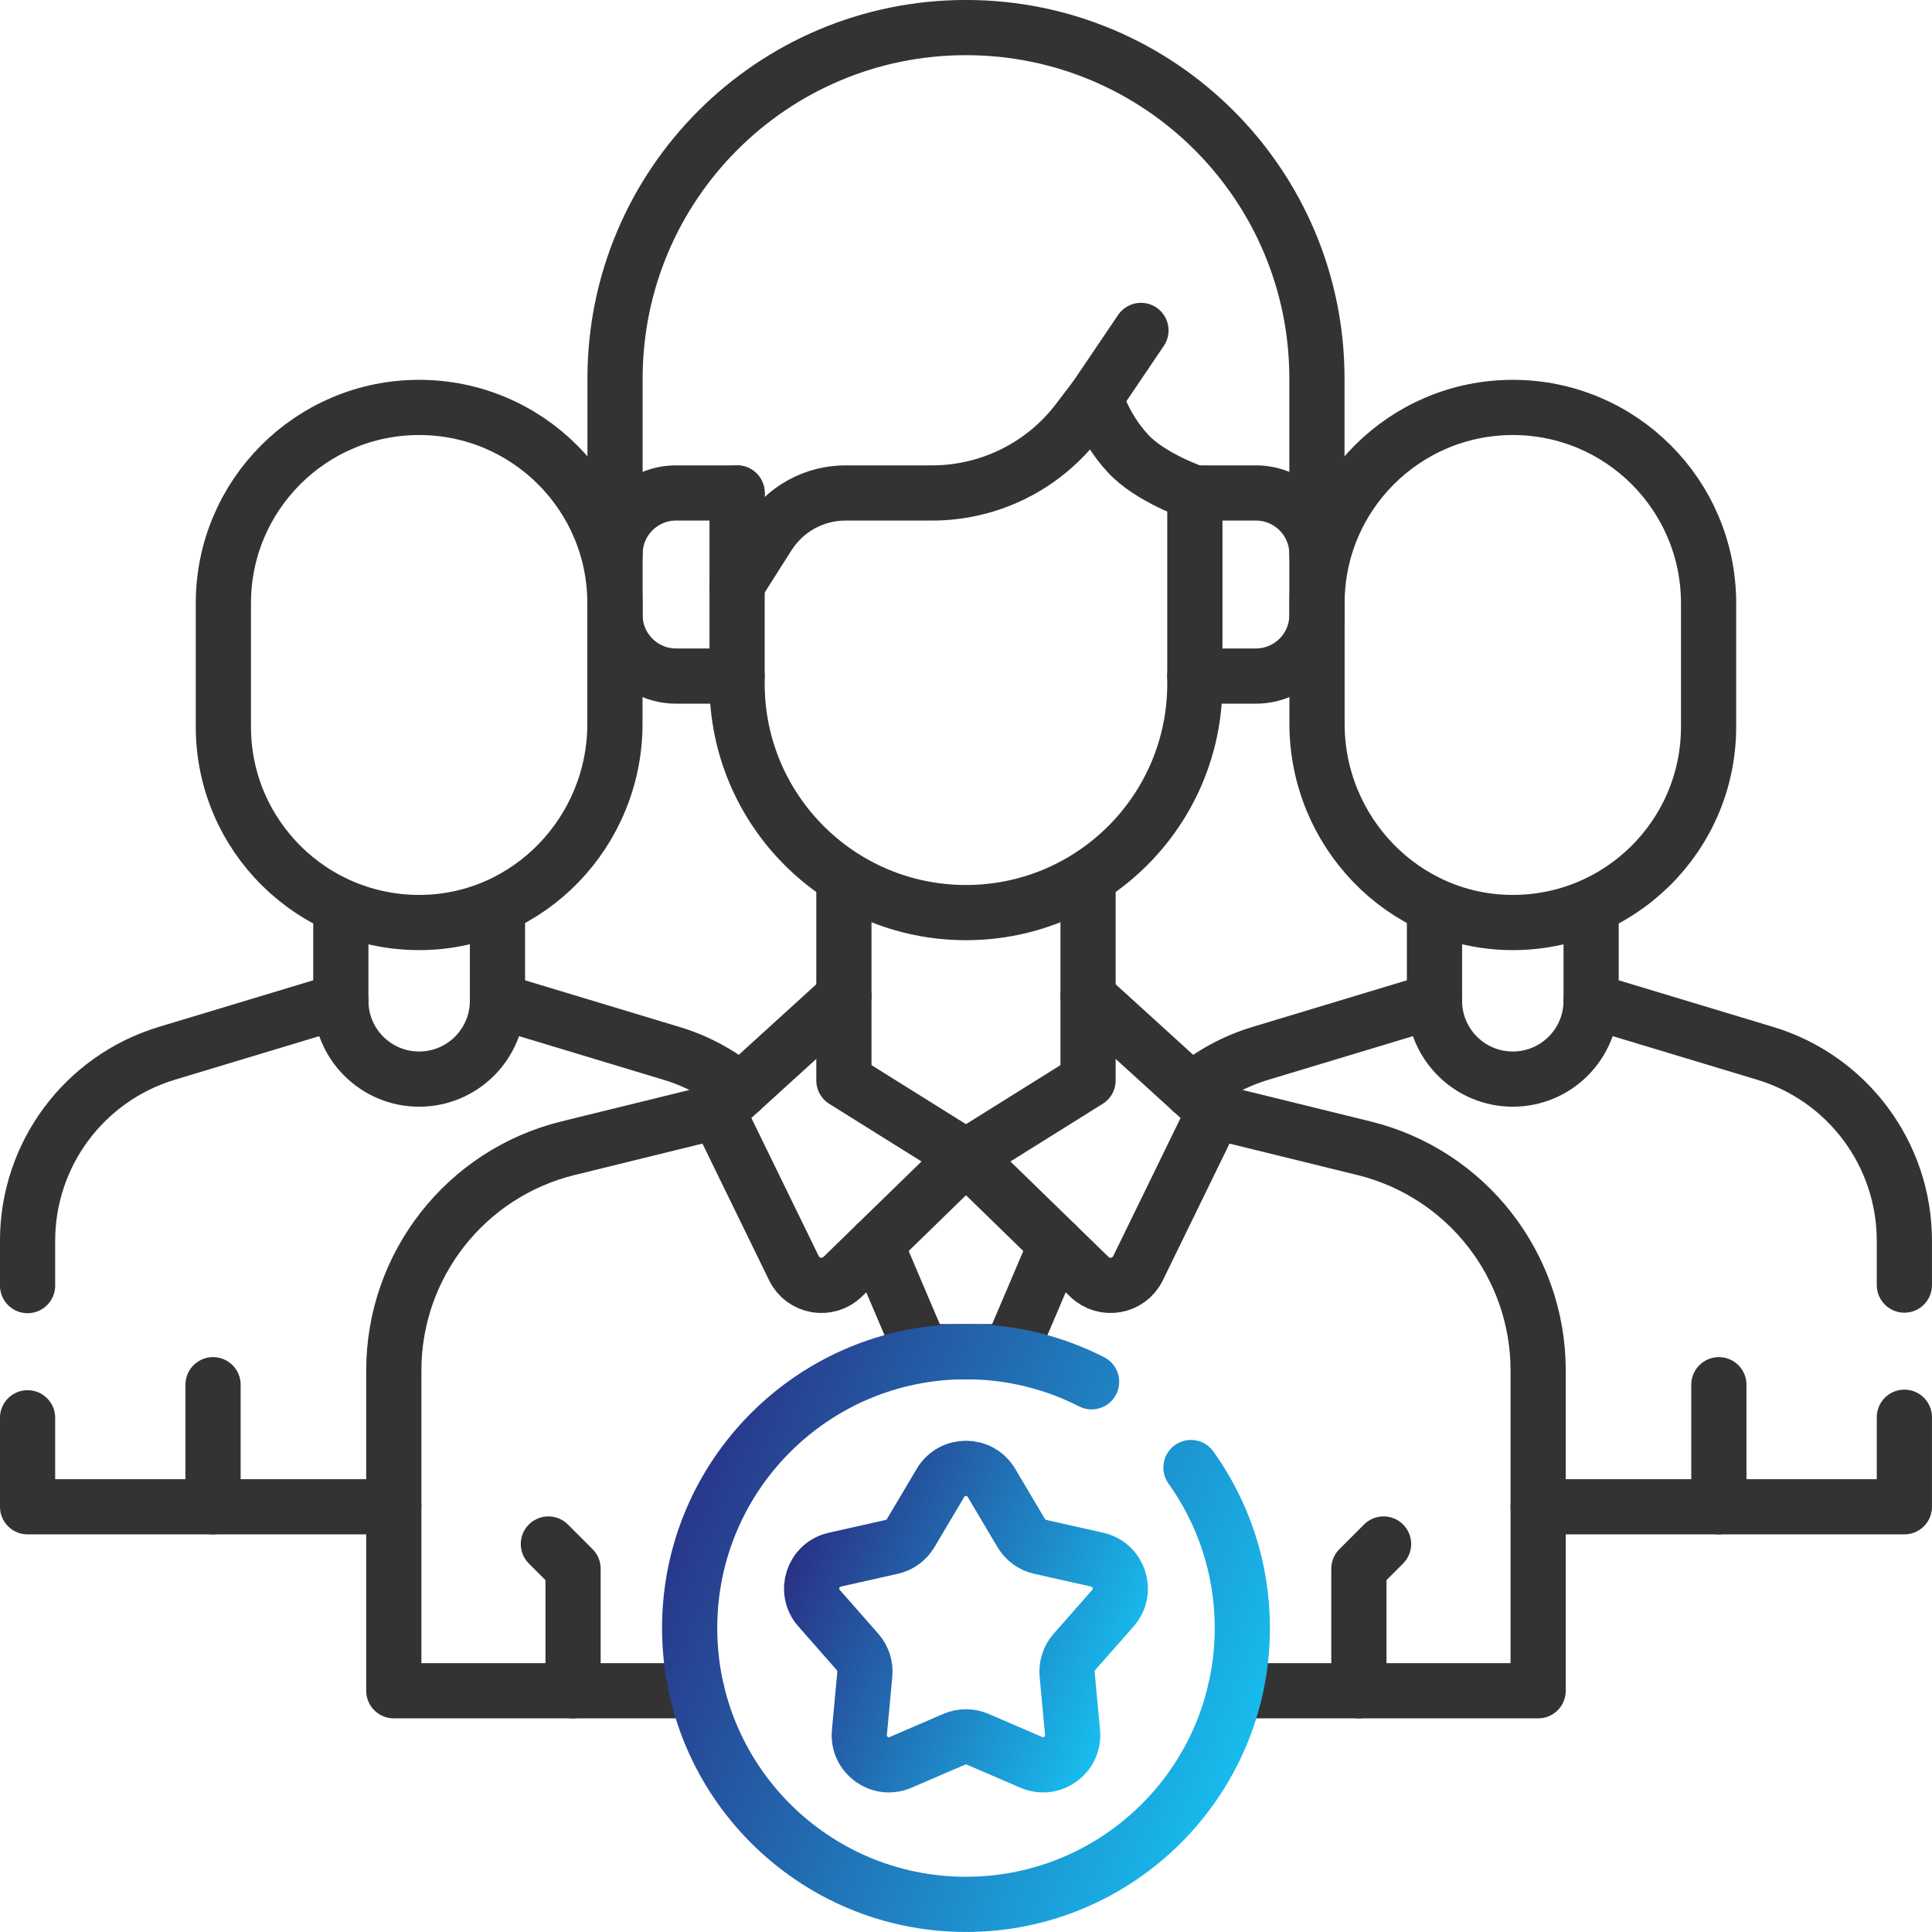 <?xml version="1.0" encoding="UTF-8"?> <svg xmlns="http://www.w3.org/2000/svg" width="70" height="70" viewBox="0 0 70 70" fill="none"> <path d="M0.999 51.369V54.593H14.268" stroke="#333333" stroke-width="2" stroke-miterlimit="10" stroke-linecap="round" stroke-linejoin="round"></path> <path d="M0.999 46.58V44.956C0.999 41.829 3.047 39.071 6.041 38.165L12.348 36.261" stroke="#333333" stroke-width="2" stroke-miterlimit="10" stroke-linecap="round" stroke-linejoin="round"></path> <path d="M18.024 36.261L24.332 38.166C25.247 38.441 26.097 38.9 26.83 39.513" stroke="#333333" stroke-width="2" stroke-miterlimit="10" stroke-linecap="round" stroke-linejoin="round"></path> <path d="M12.349 32.952V36.261C12.349 37.828 13.619 39.098 15.186 39.098C16.753 39.098 18.024 37.828 18.024 36.261V32.941" stroke="#333333" stroke-width="2" stroke-miterlimit="10" stroke-linecap="round" stroke-linejoin="round"></path> <path d="M22.28 21.855V26.226C22.28 30.124 19.179 33.373 15.281 33.424C11.32 33.475 8.093 30.28 8.093 26.331V21.855C8.093 17.938 11.269 14.762 15.186 14.762C19.104 14.762 22.28 17.938 22.28 21.855Z" stroke="#333333" stroke-width="2" stroke-miterlimit="10" stroke-linecap="round" stroke-linejoin="round"></path> <path d="M7.719 54.593V50.171" stroke="#333333" stroke-width="2" stroke-miterlimit="10" stroke-linecap="round" stroke-linejoin="round"></path> <path d="M68.999 51.349V54.593H55.73" stroke="#333333" stroke-width="2" stroke-miterlimit="10" stroke-linecap="round" stroke-linejoin="round"></path> <path d="M57.65 36.261L63.958 38.165C66.951 39.071 68.999 41.829 68.999 44.956V46.561" stroke="#333333" stroke-width="2" stroke-miterlimit="10" stroke-linecap="round" stroke-linejoin="round"></path> <path d="M43.169 39.513C43.901 38.9 44.751 38.441 45.666 38.166L51.974 36.261" stroke="#333333" stroke-width="2" stroke-miterlimit="10" stroke-linecap="round" stroke-linejoin="round"></path> <path d="M57.649 32.952V36.261C57.649 37.828 56.379 39.098 54.812 39.098C53.245 39.098 51.974 37.828 51.974 36.261V32.941" stroke="#333333" stroke-width="2" stroke-miterlimit="10" stroke-linecap="round" stroke-linejoin="round"></path> <path d="M47.718 21.855V26.226C47.718 30.124 50.819 33.373 54.717 33.424C58.678 33.475 61.905 30.28 61.905 26.331V21.855C61.905 17.938 58.729 14.762 54.812 14.762C50.894 14.762 47.718 17.938 47.718 21.855Z" stroke="#333333" stroke-width="2" stroke-miterlimit="10" stroke-linecap="round" stroke-linejoin="round"></path> <path d="M62.278 54.593V50.171" stroke="#333333" stroke-width="2" stroke-miterlimit="10" stroke-linecap="round" stroke-linejoin="round"></path> <path d="M31.734 45.088L33.389 48.974H36.609L38.264 45.088" stroke="#333333" stroke-width="2" stroke-miterlimit="10" stroke-linecap="round" stroke-linejoin="round"></path> <path d="M25.245 61.259H14.268V49.656C14.268 45.838 16.873 42.514 20.581 41.602L25.996 40.271" stroke="#333333" stroke-width="2" stroke-miterlimit="10" stroke-linecap="round" stroke-linejoin="round"></path> <path d="M44.002 40.271L49.417 41.602C53.125 42.514 55.73 45.838 55.73 49.656V61.259H44.753" stroke="#333333" stroke-width="2" stroke-miterlimit="10" stroke-linecap="round" stroke-linejoin="round"></path> <path d="M30.576 31.82V36.105" stroke="#333333" stroke-width="2" stroke-miterlimit="10" stroke-linecap="round" stroke-linejoin="round"></path> <path d="M39.422 36.105V31.821" stroke="#333333" stroke-width="2" stroke-miterlimit="10" stroke-linecap="round" stroke-linejoin="round"></path> <path d="M26.706 21.178L27.833 19.402C28.132 18.93 28.546 18.541 29.035 18.272C29.525 18.002 30.075 17.861 30.634 17.861H33.775C34.796 17.861 35.803 17.625 36.718 17.172C37.634 16.719 38.432 16.061 39.051 15.248L39.698 14.399C39.698 14.399 39.944 15.418 40.86 16.422C41.664 17.305 43.292 17.861 43.292 17.861" stroke="#333333" stroke-width="2" stroke-miterlimit="10" stroke-linecap="round" stroke-linejoin="round"></path> <path d="M47.715 20.072V13.715C47.715 6.692 42.022 0.999 34.999 0.999C27.977 0.999 22.284 6.692 22.284 13.715V20.072" stroke="#333333" stroke-width="2" stroke-miterlimit="10" stroke-linecap="round" stroke-linejoin="round"></path> <path d="M43.292 24.495H45.503C46.725 24.495 47.715 23.505 47.715 22.284V20.073C47.715 18.851 46.725 17.861 45.503 17.861H43.292" stroke="#333333" stroke-width="2" stroke-miterlimit="10" stroke-linecap="round" stroke-linejoin="round"></path> <path d="M26.706 24.495H24.495C23.274 24.495 22.284 23.505 22.284 22.284V20.073C22.284 18.851 23.274 17.861 24.495 17.861H26.706" stroke="#333333" stroke-width="2" stroke-miterlimit="10" stroke-linecap="round" stroke-linejoin="round"></path> <path d="M26.706 17.861V24.772C26.706 29.352 30.419 33.065 34.999 33.065C39.579 33.065 43.292 29.352 43.292 24.772V17.861" stroke="#333333" stroke-width="2" stroke-miterlimit="10" stroke-linecap="round" stroke-linejoin="round"></path> <path d="M30.576 36.105L25.996 40.271L28.766 45.951C29.096 46.628 29.992 46.784 30.531 46.259L34.999 41.91L30.576 39.146V36.105Z" stroke="#333333" stroke-width="2" stroke-miterlimit="10" stroke-linecap="round" stroke-linejoin="round"></path> <path d="M39.422 36.105L44.002 40.271L41.232 45.951C40.902 46.628 40.006 46.784 39.467 46.259L34.999 41.91L39.422 39.146V36.105Z" stroke="#333333" stroke-width="2" stroke-miterlimit="10" stroke-linecap="round" stroke-linejoin="round"></path> <path d="M39.698 14.399L41.339 11.972" stroke="#333333" stroke-width="2" stroke-miterlimit="10" stroke-linecap="round" stroke-linejoin="round"></path> <path d="M49.235 61.259V56.837L50.129 55.942" stroke="#333333" stroke-width="2" stroke-miterlimit="10" stroke-linecap="round" stroke-linejoin="round"></path> <path d="M20.763 61.259V56.837L19.869 55.942" stroke="#333333" stroke-width="2" stroke-miterlimit="10" stroke-linecap="round" stroke-linejoin="round"></path> <path d="M43.151 53.172C44.322 54.811 45.012 56.818 45.012 58.987C45.012 64.517 40.529 68.999 34.999 68.999C29.469 68.999 24.987 64.517 24.987 58.987C24.987 53.456 29.469 48.974 34.999 48.974C36.638 48.974 38.186 49.368 39.551 50.065" stroke="url(#paint0_linear_22_47)" stroke-width="2" stroke-miterlimit="10" stroke-linecap="round" stroke-linejoin="round"></path> <path d="M34.574 63.017L32.631 63.854C31.883 64.177 31.062 63.581 31.138 62.769L31.334 60.663C31.348 60.517 31.331 60.37 31.286 60.231C31.241 60.092 31.168 59.964 31.072 59.854L29.675 58.266C29.136 57.654 29.45 56.689 30.245 56.51L32.309 56.046C32.452 56.014 32.586 55.953 32.705 55.867C32.823 55.781 32.922 55.672 32.997 55.546L34.076 53.727C34.492 53.026 35.506 53.026 35.922 53.727L37.001 55.546C37.076 55.672 37.175 55.781 37.294 55.867C37.412 55.953 37.546 56.014 37.689 56.046L39.753 56.51C40.548 56.689 40.862 57.654 40.324 58.266L38.926 59.854C38.83 59.964 38.757 60.092 38.712 60.231C38.666 60.37 38.65 60.517 38.664 60.663L38.86 62.769C38.936 63.581 38.115 64.177 37.367 63.854L35.424 63.017C35.29 62.959 35.145 62.929 34.999 62.929C34.853 62.929 34.708 62.959 34.574 63.017Z" stroke="url(#paint1_linear_22_47)" stroke-width="2" stroke-miterlimit="10" stroke-linecap="round" stroke-linejoin="round"></path> <defs> <linearGradient id="paint0_linear_22_47" x1="24.987" y1="48.974" x2="49.159" y2="58.952" gradientUnits="userSpaceOnUse"> <stop stop-color="#2A2B80"></stop> <stop offset="1" stop-color="#16C7F6"></stop> <stop offset="1" stop-color="#16C7F6"></stop> </linearGradient> <linearGradient id="paint1_linear_22_47" x1="29.407" y1="53.201" x2="42.745" y2="58.933" gradientUnits="userSpaceOnUse"> <stop stop-color="#2A2B80"></stop> <stop offset="1" stop-color="#16C7F6"></stop> <stop offset="1" stop-color="#16C7F6"></stop> </linearGradient> </defs> </svg> 